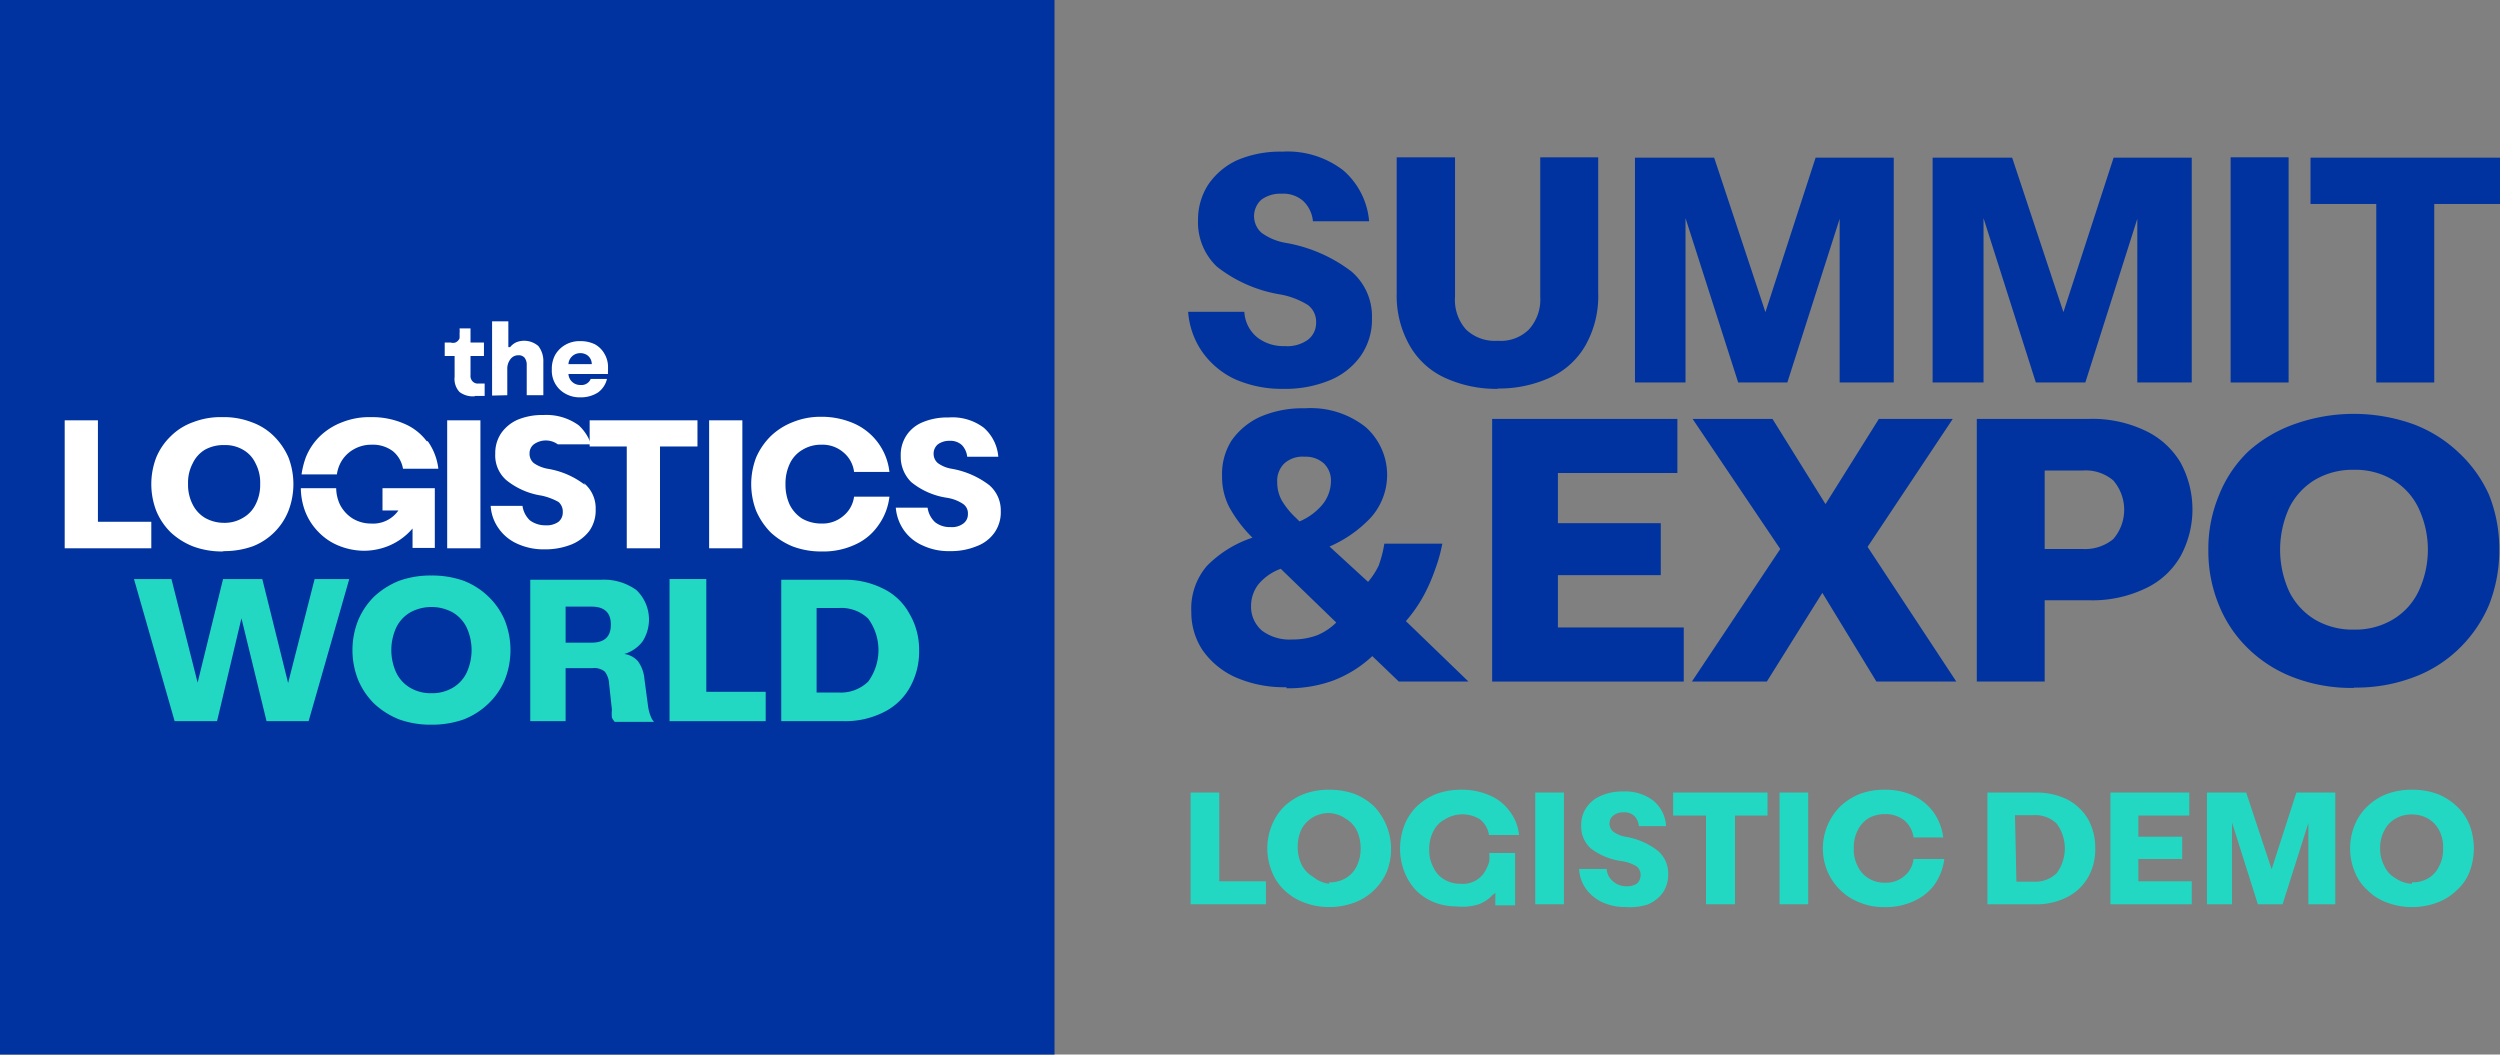 <svg xmlns="http://www.w3.org/2000/svg" viewBox="0 0 70.72 29.83"><rect x="0" y="0" width="70.72" height="29.83" fill="#808080" stroke="none"/><defs><style>.cls-1{fill:#00339f;}.cls-2{fill:#fff;}.cls-3{fill:#22d8c2;}.cls-4{isolation:isolate;}</style></defs><title>logo-demo</title><g id="Capa_2" data-name="Capa 2"><g id="Textos"><rect class="cls-1" width="29.83" height="29.83"/><polygon class="cls-2" points="1.83 15.51 1.83 11.89 2.77 11.89 2.77 14.76 4.28 14.76 4.28 15.51 1.83 15.51"/><path class="cls-2" d="M6.29,15.6a2.35,2.35,0,0,1-.82-.14,2,2,0,0,1-.64-.4,1.82,1.82,0,0,1-.41-.61,2.11,2.11,0,0,1,0-1.51,1.78,1.78,0,0,1,.41-.6,1.7,1.7,0,0,1,.64-.4,2.14,2.14,0,0,1,.82-.14,2.17,2.17,0,0,1,.82.14,1.7,1.7,0,0,1,.64.4,1.94,1.94,0,0,1,.41.6,2.11,2.11,0,0,1,0,1.51,1.78,1.78,0,0,1-1,1,2.39,2.39,0,0,1-.82.14m0-.8a1,1,0,0,0,.53-.14.88.88,0,0,0,.36-.38,1.21,1.21,0,0,0,.13-.58,1.16,1.16,0,0,0-.13-.58.85.85,0,0,0-.36-.39,1,1,0,0,0-.53-.13,1.08,1.08,0,0,0-.54.13.89.89,0,0,0-.35.39,1.16,1.16,0,0,0-.13.58,1.21,1.21,0,0,0,.13.58.92.92,0,0,0,.35.38,1.09,1.09,0,0,0,.54.14"/><rect class="cls-2" x="12.65" y="11.89" width="0.94" height="3.62"/><polygon class="cls-2" points="17.73 15.51 17.73 12.63 16.68 12.63 16.68 11.89 19.73 11.89 19.73 12.63 18.67 12.63 18.67 15.51 17.73 15.51"/><rect class="cls-2" x="20.06" y="11.89" width="0.94" height="3.62"/><path class="cls-2" d="M23.22,15.6a2.26,2.26,0,0,1-.79-.14,2.05,2.05,0,0,1-.63-.4,2,2,0,0,1-.41-.61,2.11,2.11,0,0,1,0-1.51,1.94,1.94,0,0,1,.41-.6,1.88,1.88,0,0,1,.63-.4,2.06,2.06,0,0,1,.79-.15,2.28,2.28,0,0,1,.94.19,1.7,1.7,0,0,1,1,1.37h-1a.85.85,0,0,0-.31-.56.9.9,0,0,0-.61-.21,1,1,0,0,0-.55.15.89.89,0,0,0-.35.39,1.31,1.31,0,0,0-.12.58,1.34,1.34,0,0,0,.12.58,1,1,0,0,0,.35.39,1.1,1.1,0,0,0,.55.14.9.9,0,0,0,.61-.21.85.85,0,0,0,.31-.55h1a1.71,1.71,0,0,1-.32.82,1.58,1.58,0,0,1-.66.54,2.13,2.13,0,0,1-.94.19"/><path class="cls-2" d="M10.82,13.81v.63h.45a.87.87,0,0,1-.77.37,1,1,0,0,1-.52-.14,1,1,0,0,1-.36-.39,1.12,1.12,0,0,1-.11-.47h-1a1.93,1.93,0,0,0,.12.65,1.71,1.71,0,0,0,.38.59,1.65,1.65,0,0,0,.58.39,1.94,1.94,0,0,0,.73.14,1.88,1.88,0,0,0,.6-.11,1.79,1.79,0,0,0,.75-.52v.55h.63V13.81H10.82Z"/><path class="cls-2" d="M12.07,12.48a1.54,1.54,0,0,0-.65-.5,2.27,2.27,0,0,0-.93-.18,2.07,2.07,0,0,0-.8.14,1.86,1.86,0,0,0-.63.39,1.73,1.73,0,0,0-.41.61,2.41,2.41,0,0,0-.12.48h1a1,1,0,0,1,.1-.32.94.94,0,0,1,.36-.38,1,1,0,0,1,.53-.14.94.94,0,0,1,.59.18.82.82,0,0,1,.29.5h1a1.68,1.68,0,0,0-.3-.78"/><path class="cls-2" d="M16.55,13.72a2.33,2.33,0,0,0-1.06-.46,1,1,0,0,1-.39-.16.34.34,0,0,1-.12-.27.32.32,0,0,1,.12-.26.58.58,0,0,1,.68,0s0,0,0,0h.94a1.3,1.3,0,0,0-.35-.54,1.56,1.56,0,0,0-1-.29,1.81,1.81,0,0,0-.72.13,1.12,1.12,0,0,0-.47.38,1,1,0,0,0-.17.58.93.93,0,0,0,.31.75,2.08,2.08,0,0,0,1,.44,1.73,1.73,0,0,1,.48.18.36.36,0,0,1,.12.29.34.34,0,0,1-.12.27.57.57,0,0,1-.36.1.73.73,0,0,1-.45-.14.7.7,0,0,1-.21-.41h-.9a1.22,1.22,0,0,0,.22.63,1.27,1.27,0,0,0,.53.44,1.78,1.78,0,0,0,.78.16,2,2,0,0,0,.76-.14,1.21,1.21,0,0,0,.5-.38,1,1,0,0,0,.18-.61.92.92,0,0,0-.34-.75"/><path class="cls-2" d="M26.87,15.59a1.71,1.71,0,0,1-.77-.16,1.26,1.26,0,0,1-.53-.43,1.3,1.3,0,0,1-.23-.64h.9a.68.68,0,0,0,.21.41.66.66,0,0,0,.44.14.53.53,0,0,0,.36-.1.32.32,0,0,0,.13-.27.32.32,0,0,0-.13-.28,1.14,1.14,0,0,0-.47-.18,2.08,2.08,0,0,1-1-.44,1,1,0,0,1-.3-.74,1,1,0,0,1,.16-.58,1,1,0,0,1,.47-.38,1.78,1.78,0,0,1,.72-.13,1.47,1.47,0,0,1,1,.29,1.22,1.22,0,0,1,.41.82h-.88a.56.56,0,0,0-.15-.33.48.48,0,0,0-.35-.12.54.54,0,0,0-.33.1.34.34,0,0,0-.12.27.34.34,0,0,0,.12.26.91.91,0,0,0,.39.16,2.44,2.44,0,0,1,1.06.46.94.94,0,0,1,.33.74,1,1,0,0,1-.18.61,1.07,1.07,0,0,1-.5.38,1.89,1.89,0,0,1-.75.14"/><polygon class="cls-3" points="4.94 20.4 3.79 16.38 4.85 16.38 5.59 19.31 6.31 16.38 7.42 16.38 8.15 19.32 8.9 16.38 9.88 16.38 8.73 20.4 7.54 20.4 6.83 17.49 6.14 20.4 4.94 20.4"/><path class="cls-3" d="M12.2,20.5a2.63,2.63,0,0,1-.91-.15,2.26,2.26,0,0,1-.71-.45,2.08,2.08,0,0,1-.45-.67,2.29,2.29,0,0,1,0-1.68,2.08,2.08,0,0,1,.45-.67,2.26,2.26,0,0,1,.71-.45,2.63,2.63,0,0,1,.91-.15,2.69,2.69,0,0,1,.92.15,2.11,2.11,0,0,1,.7.45,2,2,0,0,1,.46.67,2.28,2.28,0,0,1,0,1.68,2,2,0,0,1-.46.67,2.11,2.11,0,0,1-.7.45,2.69,2.69,0,0,1-.92.15m0-.89a1.16,1.16,0,0,0,.6-.15,1,1,0,0,0,.4-.43,1.53,1.53,0,0,0,0-1.28,1,1,0,0,0-.4-.43,1.26,1.26,0,0,0-1.19,0,1,1,0,0,0-.4.43,1.53,1.53,0,0,0,0,1.28,1,1,0,0,0,.4.43,1.15,1.15,0,0,0,.59.15"/><path class="cls-3" d="M15,20.4v-4h2a1.57,1.57,0,0,1,1,.29,1.15,1.15,0,0,1,.18,1.45,1,1,0,0,1-.52.36.62.62,0,0,1,.39.21,1,1,0,0,1,.18.5l.1.75a1.23,1.23,0,0,0,.08.31.49.49,0,0,0,.09.15H17.39a.48.48,0,0,1-.08-.12,1,1,0,0,1,0-.22l-.08-.74a.61.61,0,0,0-.12-.34.47.47,0,0,0-.35-.1H16V20.4Zm1-2.22h.73c.37,0,.55-.17.55-.51s-.18-.51-.55-.51H16Z"/><polygon class="cls-3" points="18.94 20.4 18.94 16.38 19.98 16.38 19.98 19.57 21.66 19.57 21.66 20.4 18.94 20.4"/><path class="cls-3" d="M22.1,20.4v-4h1.75a2.41,2.41,0,0,1,1.13.25,1.67,1.67,0,0,1,.74.7A2,2,0,0,1,26,18.39a2.07,2.07,0,0,1-.27,1.07,1.71,1.71,0,0,1-.74.69,2.41,2.41,0,0,1-1.13.25Zm1-.81h.62a1.11,1.11,0,0,0,.84-.31,1.51,1.51,0,0,0,0-1.78,1.1,1.1,0,0,0-.84-.3h-.62Z"/><path class="cls-2" d="M13.43,11.21a.63.63,0,0,1-.43-.12.54.54,0,0,1-.14-.43v-.59h-.28V9.69h.17a.23.23,0,0,0,.13,0A.22.22,0,0,0,13,9.57a1.3,1.3,0,0,0,0-.13.77.77,0,0,0,0-.15h.31v.4h.38v.38h-.38v.54a.22.22,0,0,0,.06.18.2.2,0,0,0,.16.06h.09l.09,0v.35l-.13,0h-.15"/><path class="cls-2" d="M13.92,11.19V9.09h.46v.73s0,0,0,0,0,0,.05,0a.49.49,0,0,1,.18-.14.61.61,0,0,1,.62.11.69.69,0,0,1,.14.45v.94h-.47v-.85a.33.33,0,0,0-.06-.21.21.21,0,0,0-.17-.07.27.27,0,0,0-.23.11.44.44,0,0,0-.09.29v.73Z"/><path class="cls-2" d="M16.42,11.24a.82.82,0,0,1-.42-.1.74.74,0,0,1-.39-.69.82.82,0,0,1,.1-.42A.78.78,0,0,1,16,9.75a.8.8,0,0,1,.41-.1.93.93,0,0,1,.42.09.7.7,0,0,1,.27.27.73.73,0,0,1,.1.39v.1a.28.28,0,0,0,0,.08H16.08a.33.33,0,0,0,.34.31.28.28,0,0,0,.29-.17h.46a.66.66,0,0,1-.25.38.89.89,0,0,1-.5.14m0-1.25a.33.33,0,0,0-.34.31h.66a.31.31,0,0,0-.1-.23.33.33,0,0,0-.22-.08"/><g class="cls-4"><path class="cls-1" d="M36.29,11a3.28,3.28,0,0,1-1.37-.28A2.35,2.35,0,0,1,34,9.94a2.28,2.28,0,0,1-.39-1.12h1.59a1,1,0,0,0,.36.72,1.2,1.2,0,0,0,.78.25A1,1,0,0,0,37,9.61a.6.6,0,0,0,.23-.48.59.59,0,0,0-.23-.5,2.23,2.23,0,0,0-.84-.31,3.93,3.93,0,0,1-1.74-.78,1.73,1.73,0,0,1-.53-1.32,1.82,1.82,0,0,1,.29-1A2,2,0,0,1,35,4.53a3.09,3.09,0,0,1,1.27-.24A2.58,2.58,0,0,1,38,4.82a2.14,2.14,0,0,1,.73,1.44H37.14a.9.9,0,0,0-.27-.57.85.85,0,0,0-.62-.21.9.9,0,0,0-.57.17.63.63,0,0,0,0,.93,1.61,1.61,0,0,0,.69.29,4.26,4.26,0,0,1,1.86.81A1.67,1.67,0,0,1,38.81,9a1.79,1.79,0,0,1-.32,1.07,2,2,0,0,1-.88.69,3.31,3.31,0,0,1-1.32.24"/><path class="cls-1" d="M42.37,11a3.48,3.48,0,0,1-1.49-.31,2.2,2.2,0,0,1-1-.91,2.84,2.84,0,0,1-.37-1.49V4.45h1.65V8.39a1.26,1.26,0,0,0,.31.93,1.18,1.18,0,0,0,.9.32,1.13,1.13,0,0,0,.88-.32,1.26,1.26,0,0,0,.32-.93V4.45h1.64V8.28a2.83,2.83,0,0,1-.36,1.49,2.2,2.2,0,0,1-1,.91,3.46,3.46,0,0,1-1.48.31"/><polygon class="cls-1" points="46.25 10.82 46.25 4.46 48.49 4.46 49.94 8.83 51.36 4.46 53.57 4.46 53.57 10.82 52.04 10.82 52.04 6.19 50.56 10.82 49.17 10.82 47.68 6.17 47.68 10.82 46.25 10.82"/><polygon class="cls-1" points="54.67 10.82 54.67 4.46 56.92 4.46 58.37 8.83 59.79 4.46 62 4.46 62 10.82 60.46 10.82 60.46 6.19 58.99 10.82 57.59 10.82 56.11 6.17 56.11 10.82 54.67 10.82"/><rect class="cls-1" x="63.1" y="4.45" width="1.64" height="6.37"/><polygon class="cls-1" points="67.22 10.82 67.22 5.77 65.36 5.77 65.36 4.46 70.72 4.46 70.72 5.77 68.86 5.77 68.86 10.82 67.22 10.82"/><path class="cls-1" d="M36.39,19.44a3.42,3.42,0,0,1-1.46-.29,2.27,2.27,0,0,1-.92-.77,1.94,1.94,0,0,1-.31-1.07,1.85,1.85,0,0,1,.44-1.3,3.21,3.21,0,0,1,1.29-.8,3.76,3.76,0,0,1-.66-.87,1.87,1.87,0,0,1-.2-.88,1.76,1.76,0,0,1,.27-1,2,2,0,0,1,.81-.67,3,3,0,0,1,1.26-.24,2.5,2.5,0,0,1,1.72.53,1.81,1.81,0,0,1,.14,2.57,3.54,3.54,0,0,1-1.16.81l1.09,1A2.16,2.16,0,0,0,39,16a3.34,3.34,0,0,0,.16-.62h1.64a4.44,4.44,0,0,1-.2.72,5,5,0,0,1-.35.79,4.08,4.08,0,0,1-.48.68l1.77,1.71H39.57l-.75-.72a3.38,3.38,0,0,1-1.13.7,3.73,3.73,0,0,1-1.3.21m-1-2.33a.89.89,0,0,0,.31.7,1.3,1.3,0,0,0,.85.25,2,2,0,0,0,.71-.12,1.7,1.7,0,0,0,.54-.36l-1.57-1.52a1.46,1.46,0,0,0-.64.45,1,1,0,0,0-.2.6m1.27-2.49.1.1a1.7,1.7,0,0,0,.66-.49,1.07,1.07,0,0,0,.23-.65.67.67,0,0,0-.2-.5.76.76,0,0,0-.54-.19.77.77,0,0,0-.58.19.69.69,0,0,0-.2.53,1.06,1.06,0,0,0,.12.5,2.18,2.18,0,0,0,.41.51"/><polygon class="cls-1" points="42.21 19.28 42.21 11.85 47.45 11.85 47.45 13.38 44.07 13.38 44.07 14.8 46.98 14.8 46.98 16.27 44.07 16.27 44.07 17.75 47.63 17.75 47.63 19.28 42.21 19.28"/><polygon class="cls-1" points="47.86 19.28 50.36 15.53 47.88 11.85 50.14 11.85 51.64 14.26 53.15 11.85 55.24 11.85 52.83 15.47 55.34 19.28 53.08 19.28 51.55 16.77 49.98 19.28 47.86 19.28"/><path class="cls-1" d="M55.92,19.28V11.85h3.16a3.48,3.48,0,0,1,1.6.33,2.29,2.29,0,0,1,1,.9,2.77,2.77,0,0,1,0,2.66,2.22,2.22,0,0,1-1,.91,3.46,3.46,0,0,1-1.59.33H57.84v2.3Zm1.92-3.75h1.07a1.26,1.26,0,0,0,.87-.28,1.27,1.27,0,0,0,0-1.66,1.21,1.21,0,0,0-.87-.28H57.84Z"/><path class="cls-1" d="M66.59,19.46a4.58,4.58,0,0,1-1.69-.29,3.73,3.73,0,0,1-1.3-.82,3.57,3.57,0,0,1-.83-1.23,4,4,0,0,1-.3-1.56,3.93,3.93,0,0,1,.3-1.55,3.51,3.51,0,0,1,.83-1.24A3.89,3.89,0,0,1,64.9,12a5,5,0,0,1,3.37,0,3.79,3.79,0,0,1,1.3.82A3.68,3.68,0,0,1,70.41,14a4.11,4.11,0,0,1,.29,1.55,4.2,4.2,0,0,1-.29,1.56,3.74,3.74,0,0,1-.84,1.23,3.64,3.64,0,0,1-1.3.82,4.56,4.56,0,0,1-1.68.29m0-1.64a2.06,2.06,0,0,0,1.09-.28,1.86,1.86,0,0,0,.73-.79,2.76,2.76,0,0,0,0-2.38,1.86,1.86,0,0,0-.73-.79,2.06,2.06,0,0,0-1.09-.28,2.09,2.09,0,0,0-1.1.28,1.92,1.92,0,0,0-.73.79,2.85,2.85,0,0,0,0,2.38,1.92,1.92,0,0,0,.73.79,2.09,2.09,0,0,0,1.1.28"/></g><path class="cls-3" d="M33.68,25.58V22.42h.81v2.51h1.32v.65Z"/><path class="cls-3" d="M37.6,25.66a2,2,0,0,1-.71-.13,1.61,1.61,0,0,1-.56-.35,1.45,1.45,0,0,1-.35-.52,1.74,1.74,0,0,1,0-1.32,1.58,1.58,0,0,1,.35-.53,1.77,1.77,0,0,1,.56-.35,2,2,0,0,1,.71-.12,2.09,2.09,0,0,1,.72.12,1.73,1.73,0,0,1,.55.35,1.76,1.76,0,0,1,.36,1.85,1.61,1.61,0,0,1-.36.52,1.57,1.57,0,0,1-.55.35A2.09,2.09,0,0,1,37.6,25.66Zm0-.7a.89.89,0,0,0,.47-.12.79.79,0,0,0,.31-.34,1.12,1.12,0,0,0,.11-.5,1.16,1.16,0,0,0-.11-.51.82.82,0,0,0-.31-.33A.89.89,0,0,0,37.6,23a.88.88,0,0,0-.46.12.85.85,0,0,0-.32.33,1.16,1.16,0,0,0-.11.51,1.12,1.12,0,0,0,.11.5.81.81,0,0,0,.32.34A.88.88,0,0,0,37.6,25Z"/><path class="cls-3" d="M41.2,25.64a1.69,1.69,0,0,1-.64-.12,1.56,1.56,0,0,1-.5-.33,1.65,1.65,0,0,1-.33-.52,1.83,1.83,0,0,1,0-1.33,1.49,1.49,0,0,1,.35-.53,1.67,1.67,0,0,1,.55-.35,2,2,0,0,1,.7-.12,1.92,1.92,0,0,1,.81.16,1.36,1.36,0,0,1,.56.44,1.32,1.32,0,0,1,.27.68h-.85a.7.7,0,0,0-.25-.44.94.94,0,0,0-1,0,.73.73,0,0,0-.32.33,1.05,1.05,0,0,0-.12.52,1,1,0,0,0,.12.51.73.73,0,0,0,.31.34.84.84,0,0,0,.45.12.73.73,0,0,0,.74-.43,1.19,1.19,0,0,0,.08-.2,2,2,0,0,0,0-.24h.73v1.48h-.56s0-.1,0-.15,0-.08,0-.12a.29.29,0,0,0,0-.08l0,0,0,0-.08.06a1,1,0,0,1-.39.26A1.51,1.51,0,0,1,41.2,25.64Z"/><path class="cls-3" d="M43.43,25.58V22.42h.81v3.16Z"/><path class="cls-3" d="M46,25.66a1.62,1.62,0,0,1-.68-.14,1.22,1.22,0,0,1-.46-.38,1.07,1.07,0,0,1-.19-.56h.78a.49.49,0,0,0,.19.36.55.55,0,0,0,.38.13A.51.51,0,0,0,46.3,25a.32.32,0,0,0,.11-.24.31.31,0,0,0-.11-.25,1.1,1.1,0,0,0-.42-.15A1.86,1.86,0,0,1,45,24a.83.83,0,0,1-.27-.65.85.85,0,0,1,.15-.51.91.91,0,0,1,.41-.33,1.46,1.46,0,0,1,.62-.12,1.3,1.3,0,0,1,.86.26,1,1,0,0,1,.36.72h-.77a.46.46,0,0,0-.13-.29.41.41,0,0,0-.31-.1.41.41,0,0,0-.28.09.27.27,0,0,0-.11.22.29.29,0,0,0,.1.23.83.83,0,0,0,.35.15,2,2,0,0,1,.92.4.84.84,0,0,1,.29.65.92.92,0,0,1-.15.53,1,1,0,0,1-.44.34A1.69,1.69,0,0,1,46,25.66Z"/><path class="cls-3" d="M48.26,25.58V23.07h-.93v-.65H50v.65h-.92v2.51Z"/><path class="cls-3" d="M50.34,25.58V22.42h.81v3.16Z"/><path class="cls-3" d="M53.3,25.66a1.73,1.73,0,0,1-.69-.13,1.57,1.57,0,0,1-.55-.35,1.61,1.61,0,0,1-.36-.52,1.68,1.68,0,0,1,.36-1.85,1.73,1.73,0,0,1,.55-.35,1.92,1.92,0,0,1,.69-.12,1.89,1.89,0,0,1,.81.16,1.49,1.49,0,0,1,.58.47,1.54,1.54,0,0,1,.28.72h-.84a.75.75,0,0,0-.27-.49.84.84,0,0,0-.53-.17.92.92,0,0,0-.48.12.83.83,0,0,0-.3.34,1.06,1.06,0,0,0-.11.51,1,1,0,0,0,.11.5.77.77,0,0,0,.3.34.84.84,0,0,0,.48.13.79.79,0,0,0,.53-.18.73.73,0,0,0,.27-.49H55a1.62,1.62,0,0,1-.28.73,1.47,1.47,0,0,1-.58.46A1.89,1.89,0,0,1,53.3,25.66Z"/><path class="cls-3" d="M56.22,25.58V22.42h1.37a2,2,0,0,1,.88.19,1.49,1.49,0,0,1,.59.55,1.64,1.64,0,0,1,.21.84,1.57,1.57,0,0,1-.21.83,1.42,1.42,0,0,1-.59.55,1.87,1.87,0,0,1-.88.2Zm.82-.64h.48a.86.86,0,0,0,.66-.24,1.18,1.18,0,0,0,0-1.4.86.86,0,0,0-.66-.24H57Z"/><path class="cls-3" d="M59.7,25.58V22.42h2.23v.65H60.49v.6h1.24v.63H60.49v.63H62v.65Z"/><path class="cls-3" d="M62.43,25.58V22.42h1.11l.72,2.17.7-2.17h1.1v3.16H65.3v-2.3l-.73,2.3h-.7l-.73-2.31v2.31Z"/><path class="cls-3" d="M68.23,25.66a2,2,0,0,1-.71-.13,1.48,1.48,0,0,1-.55-.35,1.35,1.35,0,0,1-.36-.52,1.74,1.74,0,0,1,0-1.32,1.47,1.47,0,0,1,.36-.53,1.62,1.62,0,0,1,.55-.35,2,2,0,0,1,.71-.12,2.05,2.05,0,0,1,.72.12,1.73,1.73,0,0,1,.55.35,1.47,1.47,0,0,1,.36.53,1.87,1.87,0,0,1,0,1.32,1.35,1.35,0,0,1-.36.52,1.57,1.57,0,0,1-.55.35A2.05,2.05,0,0,1,68.23,25.66Zm0-.7a.89.89,0,0,0,.47-.12A.79.79,0,0,0,69,24.5a1,1,0,0,0,.11-.5,1,1,0,0,0-.11-.51.82.82,0,0,0-.31-.33.89.89,0,0,0-.47-.12.88.88,0,0,0-.46.12.76.76,0,0,0-.31.33,1,1,0,0,0-.12.51,1,1,0,0,0,.12.5.73.73,0,0,0,.31.34A.88.88,0,0,0,68.23,25Z"/></g></g></svg>